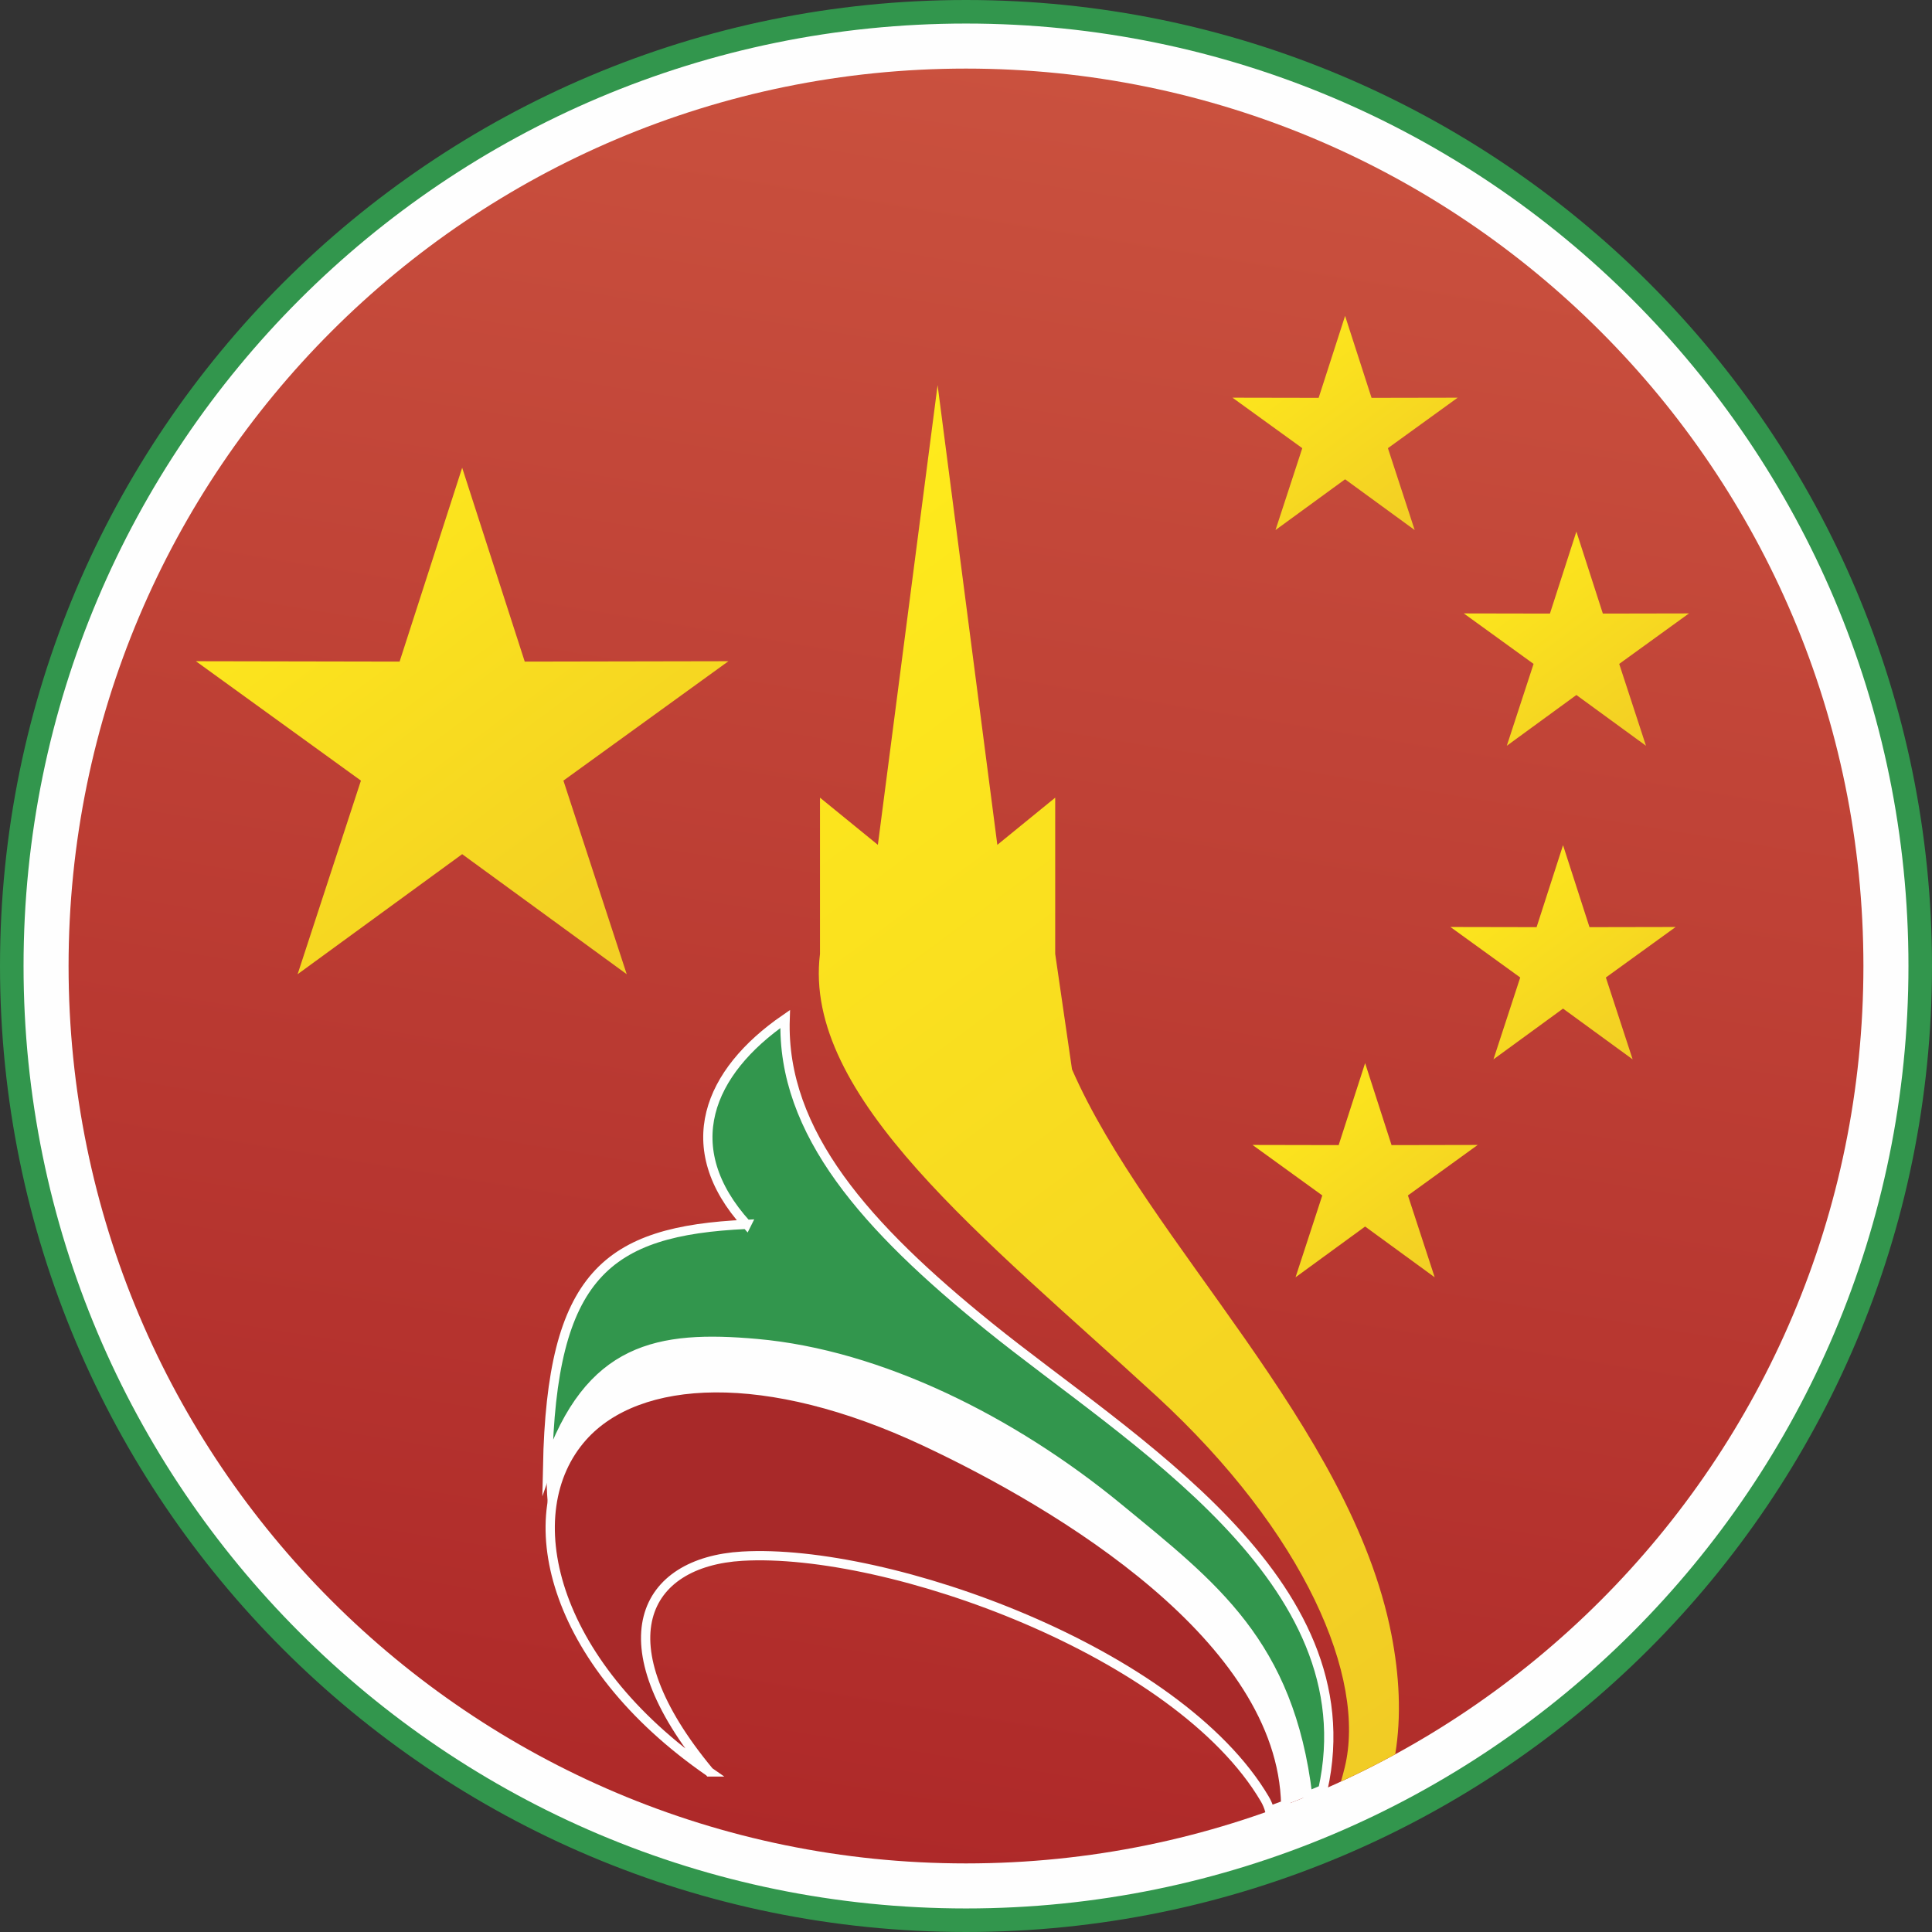 <?xml version="1.0" encoding="UTF-8"?> <!-- Creator: CorelDRAW 2021.5 --> <svg xmlns="http://www.w3.org/2000/svg" xmlns:xlink="http://www.w3.org/1999/xlink" xmlns:xodm="http://www.corel.com/coreldraw/odm/2003" xml:space="preserve" width="151.924mm" height="151.924mm" style="shape-rendering:geometricPrecision; text-rendering:geometricPrecision; image-rendering:optimizeQuality; fill-rule:evenodd; clip-rule:evenodd" viewBox="0 0 6154.81 6154.81"><rect x="0" y="0" width="6154.81" height="6154.81" fill="#333333" stroke="none"/> <defs> <style type="text/css"> <![CDATA[ .str0 {stroke:#32964D;stroke-width:75.02;stroke-miterlimit:22.926} .str1 {stroke:#FEFEFE;stroke-width:29.53;stroke-miterlimit:22.926} .fil1 {fill:none} .fil5 {fill:#32964D} .fil4 {fill:#A82929} .fil0 {fill:#FEFEFE} .fil6 {fill:url(#id0)} .fil2 {fill:url(#id1)} .fil10 {fill:url(#id2)} .fil8 {fill:url(#id3)} .fil7 {fill:url(#id4)} .fil9 {fill:url(#id5)} .fil3 {fill:url(#id6)} ]]> </style> <linearGradient id="id0" gradientUnits="userSpaceOnUse" x1="784.81" y1="1370.48" x2="2159.81" y2="3222.72"> <stop offset="0" style="stop-opacity:1; stop-color:#FFEC1B"></stop> <stop offset="1" style="stop-opacity:1; stop-color:#F1CB25"></stop> </linearGradient> <linearGradient id="id1" gradientUnits="userSpaceOnUse" x1="2551.56" y1="6315.04" x2="3602.86" y2="-160.49"> <stop offset="0" style="stop-opacity:1; stop-color:#AC2627"></stop> <stop offset="1" style="stop-opacity:1; stop-color:#CC5440"></stop> </linearGradient> <linearGradient id="id2" gradientUnits="userSpaceOnUse" xlink:href="#id0" x1="4057.82" y1="3336.15" x2="4639.18" y2="4119.26"> </linearGradient> <linearGradient id="id3" gradientUnits="userSpaceOnUse" xlink:href="#id0" x1="4731.14" y1="1642.73" x2="5312.49" y2="2426.24"> </linearGradient> <linearGradient id="id4" gradientUnits="userSpaceOnUse" xlink:href="#id0" x1="3994.22" y1="955.63" x2="4575.57" y2="1738.74"> </linearGradient> <linearGradient id="id5" gradientUnits="userSpaceOnUse" xlink:href="#id0" x1="4688.6" y1="2641.77" x2="5269.96" y2="3425.28"> </linearGradient> <linearGradient id="id6" gradientUnits="userSpaceOnUse" xlink:href="#id0" x1="2185.85" y1="1600.19" x2="4921.54" y2="5301.82"> </linearGradient> </defs> <g id="Слой_x0020_1">  <g id="LOGO.eps"> <path class="fil0" d="M3077.41 37.51c1678.88,0 3039.89,1361.02 3039.89,3039.89 0,1678.9 -1361.01,3039.9 -3039.89,3039.9 -1678.9,0 -3039.9,-1361.01 -3039.9,-3039.9 0,-1678.87 1361.01,-3039.89 3039.9,-3039.89z"></path> <path class="fil1 str0" d="M3077.41 37.51c1678.88,0 3039.89,1361.02 3039.89,3039.89 0,1678.9 -1361.01,3039.9 -3039.89,3039.9 -1678.9,0 -3039.9,-1361.01 -3039.9,-3039.9 0,-1678.87 1361.01,-3039.89 3039.9,-3039.89z"></path> <path class="fil2" d="M3077.41 218.5c1578.94,0 2858.91,1279.96 2858.91,2858.9 0,1578.95 -1279.98,2858.92 -2858.91,2858.92 -1578.96,0 -2858.96,-1279.98 -2858.96,-2858.92 0,-1578.94 1279.99,-2858.9 2858.96,-2858.9z"></path> <path class="fil0" d="M4208.55 5703.66c4.74,-74.62 -8.2,-193.54 -55.36,-249.13 -120.35,-141.87 -102.95,-344.85 -239.87,-499.57 -372.41,-420.67 -1016.44,-764.71 -2063.41,-684.25 -182.1,423.19 -82.21,574.19 -69.82,764.04 687.81,-425.42 1876.41,-356.36 2276.46,621.79 11.5,28.05 12.55,64.52 10.23,103.9 47.86,-17.69 95.12,-36.67 141.77,-56.78z"></path> <path class="fil3" d="M4271.92 5675.4c4.28,-14.73 8.26,-29.52 11.92,-44.42 69.76,-284.42 -125.55,-747.34 -600.08,-1183.87 -547.13,-503.31 -1127.87,-952.89 -1071.49,-1408.29l0 -497.68 184.4 150.29 190.26 -1464.53 190.3 1464.53 184.37 -150.29 0 497.68 53.53 367.85c239.88,549.65 887.87,1135.89 1017.44,1799.77 25.33,129.63 32.52,259.47 12.23,382.26 -56.48,30.79 -114.18,59.67 -172.88,86.71z"></path> <path class="fil4" d="M2260.04 5644.87c-345.69,-415.65 -209.68,-668.85 104.21,-687.31 465.8,-27.37 1389.84,304.83 1665.43,774.17 6.73,11.44 11.7,23.72 15.36,36.55 17.02,-6.16 33.97,-12.47 50.85,-18.92 -10.53,-530.48 -717.63,-954.66 -1148.24,-1156.9 -507.1,-238.2 -914.84,-213.87 -1091.69,-15.01 -213.44,240.08 -103.64,717.11 404.08,1067.42z"></path> <path class="fil1 str1" d="M2260.04 5644.87c-345.69,-415.65 -209.68,-668.85 104.21,-687.31 465.8,-27.37 1389.84,304.83 1665.43,774.17 6.73,11.44 11.7,23.72 15.36,36.55 17.02,-6.16 33.97,-12.47 50.85,-18.92 -10.53,-530.48 -717.63,-954.66 -1148.24,-1156.9 -507.1,-238.2 -914.84,-213.87 -1091.69,-15.01 -213.44,240.08 -103.64,717.11 404.08,1067.42z"></path> <path class="fil5" d="M2378.27 3900.43c-446.18,20.57 -621.21,161.18 -633.81,772.67 131.6,-382.44 352.19,-420.88 666.83,-392.88 390.39,34.79 812.26,243.8 1153.74,524.96 299.65,246.69 543.08,429.35 601.01,916.36 16.18,-6.68 32.31,-13.47 48.35,-20.45 148.3,-669.63 -615.98,-1112.96 -1064.47,-1475.78 -387.97,-313.85 -660.7,-615.86 -648.71,-979 -245.23,169.03 -344.54,409.25 -122.94,654.13z"></path> <path class="fil1 str1" d="M2378.27 3900.43c-446.18,20.57 -621.21,161.18 -633.81,772.67 131.6,-382.44 352.19,-420.88 666.83,-392.88 390.39,34.79 812.26,243.8 1153.74,524.96 299.65,246.69 543.08,429.35 601.01,916.36 16.18,-6.68 32.31,-13.47 48.35,-20.45 148.3,-669.63 -615.98,-1112.96 -1064.47,-1475.78 -387.97,-313.85 -660.7,-615.86 -648.71,-979 -245.23,169.03 -344.54,409.25 -122.94,654.13z"></path> <polygon class="fil6" points="1472.34,1490.14 1671.67,2107.66 2320.61,2106.45 1794.88,2486.82 1996.59,3103.57 1472.34,2721.15 948.11,3103.57 1149.82,2486.82 624.09,2106.45 1273.01,2107.66 "></polygon> <polygon class="fil7" points="4285.08,1006.32 4369.4,1267.43 4643.79,1266.92 4421.49,1427.75 4506.78,1688.58 4285.08,1526.86 4063.4,1688.58 4148.71,1427.75 3926.4,1266.92 4200.83,1267.43 "></polygon> <polygon class="fil8" points="5021.92,1693.55 5106.23,1954.68 5380.61,1954.16 5158.33,2115 5243.64,2375.81 5021.92,2214.09 4800.24,2375.81 4885.54,2115 4663.24,1954.16 4937.66,1954.68 "></polygon> <polygon class="fil9" points="4979.4,2692.56 5063.68,2953.68 5338.15,2953.16 5115.83,3114.01 5201.14,3374.82 4979.4,3213.1 4757.74,3374.82 4843.01,3114.01 4620.71,2953.16 4895.15,2953.68 "></polygon> <polygon class="fil10" points="4348.86,3386.87 4433.12,3648 4707.55,3647.47 4485.26,3808.32 4570.55,4069.13 4348.86,3907.4 4127.19,4069.13 4212.45,3808.32 3990.18,3647.47 4264.58,3648 "></polygon> </g> </g> </svg> 
